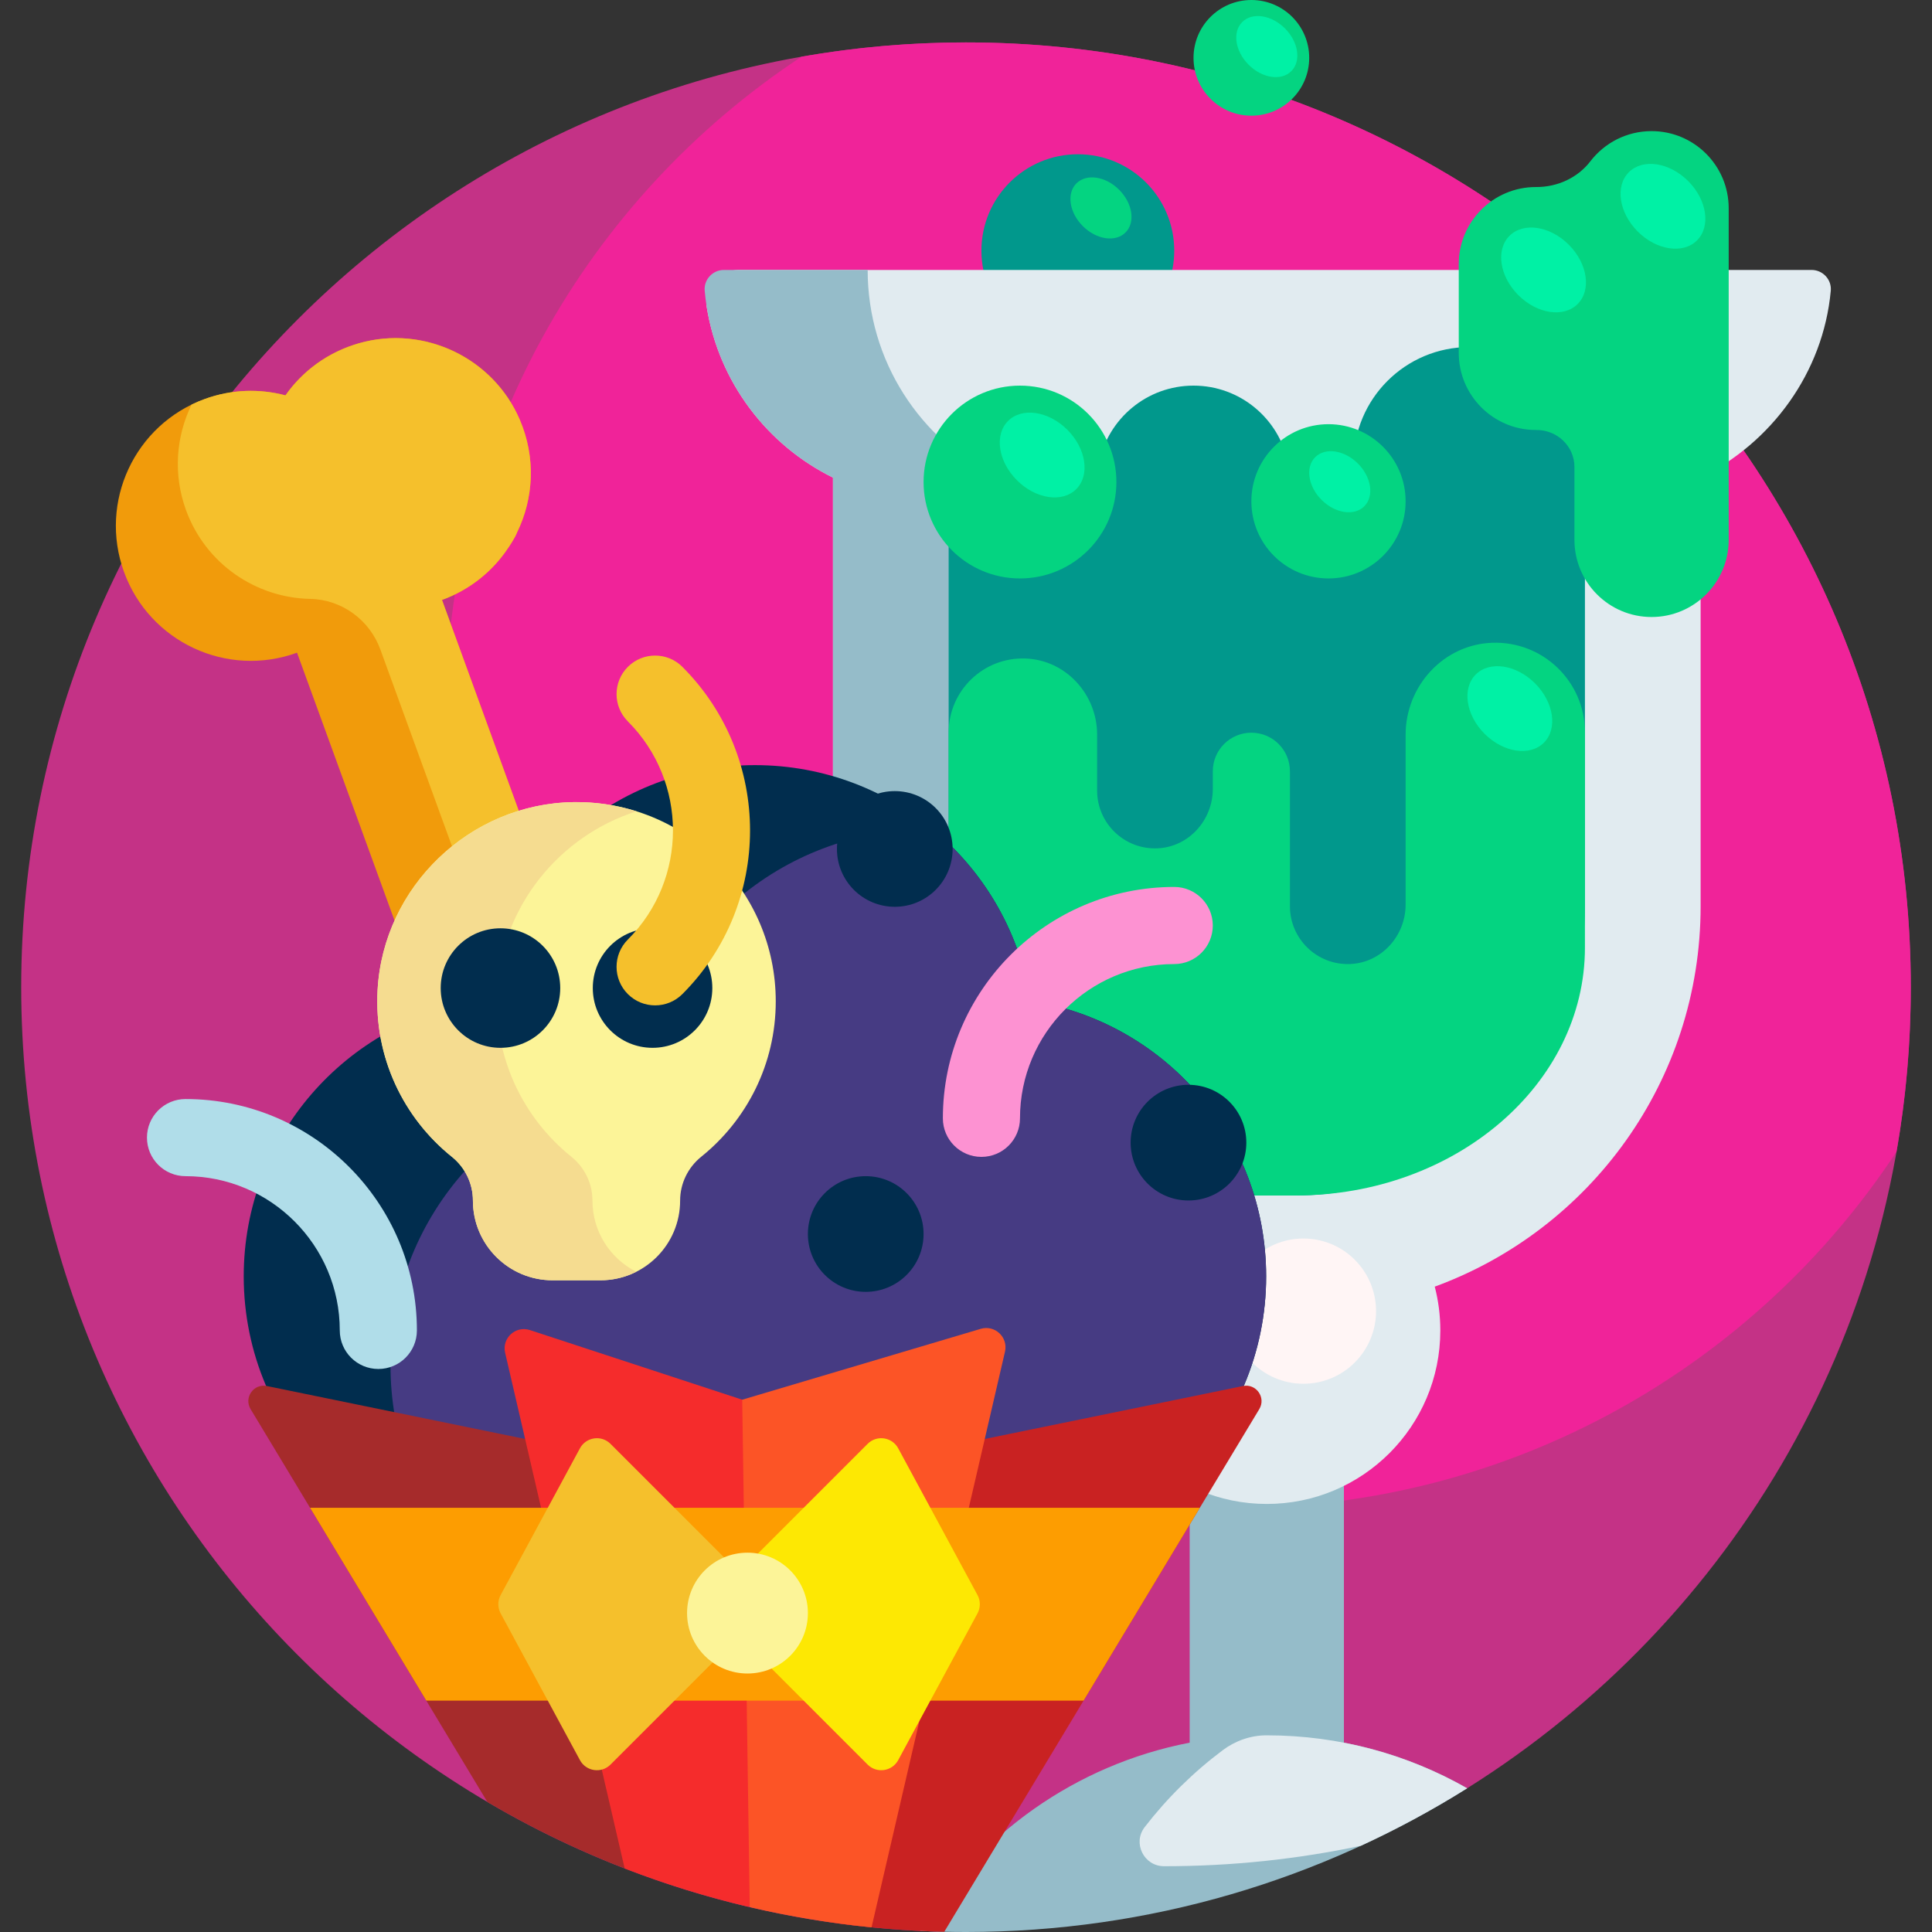 <svg id="Capa_1" enable-background="new 0 0 501 501" height="512" viewBox="0 0 501 501" width="512" xmlns="http://www.w3.org/2000/svg"><rect x="0" y="0" width="501" height="501" fill="#333333" stroke="none"/><g><path d="m495.5 256c0 87.573-45.946 164.414-115.047 207.733-1.757 1.101-3-.374-4.787.683-36.515 21.619-77.156 30.046-122.667 30.046-2.513 0-7.517 6.5-10.011 6.425-131.834-3.97-237.488-112.09-237.488-244.887 0-135.31 109.69-245 245-245s245 109.69 245 245z" fill="#c43286"/><path d="m495.5 256c0 14.548-1.268 28.801-3.7 42.652-36.659 55.633-99.692 92.348-171.3 92.348-113.218 0-205-91.782-205-205 0-71.608 36.715-134.641 92.348-171.3 13.852-2.432 28.104-3.7 42.652-3.7 135.31 0 245 109.69 245 245z" fill="#f02399"/><path d="m279.5 40c13.807 0 25 11.193 25 25s-11.193 25-25 25-25-11.193-25-25 11.193-25 25-25z" fill="#01988c"/><path d="m279.134 47.554c-2.602 2.602-1.861 7.561 1.655 11.077s8.475 4.257 11.077 1.655 1.861-7.561-1.655-11.077-8.475-4.257-11.077-1.655z" fill="#04d481"/><path d="m380.453 463.733c-37.668 23.614-82.216 37.267-129.953 37.267-3.989 0-7.955-.095-11.897-.284 15.095-24.945 40.28-43.102 69.897-48.814v-71.902h40v71.903c11.418 2.202 22.177 6.253 31.953 11.83z" fill="#95bcc9"/><path d="m474.75 75.416c-1.972 21.303-15.438 39.4-33.75 48.43v111.154c0 45.322-28.715 83.938-68.945 98.646.943 3.627 1.445 7.432 1.445 11.354 0 24.853-20.147 45-45 45s-45-20.147-45-45c0-3.922.502-7.727 1.445-11.354-40.23-14.708-68.945-53.324-68.945-98.646v-111.154c-17.107-8.436-29.613-24.783-32.739-44.265-.809-5.041 3.185-9.581 8.291-9.581h278.21c2.925 0 5.258 2.503 4.988 5.416zm-146.312 374.584c-4.093.002-8.065 1.388-11.341 3.841-7.62 5.706-14.439 12.423-20.257 19.953-3.196 4.135-.213 10.146 5.013 10.147h.12c17.462 0 34.497-1.827 50.924-5.3 9.532-4.391 18.733-9.376 27.557-14.908-15.321-8.739-33.054-13.733-51.954-13.733z" fill="#e1ebf0"/><path d="m349.75 339.107c-4.5.588-9.089.893-13.75.893h-15c-57.99 0-105-47.01-105-105v-111.154c-18.317-9.032-31.359-27.135-33.26-48.444-.26-2.908 2.07-5.402 4.989-5.402h37.271c0 23.625 13.654 44.06 33.5 53.846v111.154c0 53.329 39.758 97.372 91.25 104.107z" fill="#95bcc9"/><path d="m411 120v115c0 41.355-33.645 75-75 75h-15c-41.355 0-75-33.645-75-75v-115h39c2.316-11.411 12.405-20 24.5-20s22.183 8.589 24.5 20h17c0-16.568 13.431-30 30-30s30 13.432 30 30z" fill="#01988c"/><path d="m338.001 321.167c10.401 0 18.833 8.432 18.833 18.833s-8.432 18.833-18.833 18.833-18.833-8.432-18.833-18.833 8.432-18.833 18.833-18.833z" fill="#fff5f5"/><path d="m410.999 190 .001 55.714c0 35.448-33.645 64.286-75 64.286h-15c-41.355 0-75-28.838-75-64.286v-55.714c0-.012 0-.023 0-.034 0-10.859 9.006-19.615 19.957-19.205 10.435.391 18.543 9.292 18.543 19.734v14.505c0 8.525 7.111 15.389 15.725 14.983 8.068-.38 14.275-7.33 14.275-15.407v-4.576c0-5.523 4.477-10 10-10 5.523 0 10 4.477 10 10v35c0 8.525 7.111 15.389 15.725 14.983 8.068-.38 14.275-7.33 14.275-15.407v-44.053c0-12.613 9.792-23.365 22.396-23.839 13.226-.498 24.104 10.076 24.104 23.191 0 .042 0 .083-.001.125zm-86.499-190c8.284 0 15 6.716 15 15s-6.716 15-15 15-15-6.716-15-15 6.716-15 15-15zm-60 100c-13.807 0-25 11.193-25 25s11.193 25 25 25 25-11.193 25-25-11.193-25-25-25zm80 10c-11.046 0-20 8.954-20 20s8.954 20 20 20 20-8.954 20-20-8.954-20-20-20zm83.779-76c-6.463 0-12.21 3.066-15.866 7.823-3.318 4.317-8.577 6.693-14.022 6.678h-.112c-11.046 0-20 8.954-20 20v23c0 11.046 8.954 20 20 20h.109c5.422-.029 9.891 4.207 9.891 9.628v18.871c0 11.046 8.954 20 20 20 11.046 0 20-8.954 20-20v-86c0-11.045-8.955-20-20-20z" fill="#04d481"/><path d="m333.211 7.369c3.516 3.516 4.257 8.475 1.655 11.077s-7.561 1.861-11.077-1.655-4.257-8.475-1.655-11.077 7.561-1.86 11.077 1.655zm-71.8 101.789c-3.612 3.612-2.583 10.498 2.298 15.38s11.767 5.91 15.38 2.298c3.612-3.612 2.583-10.498-2.298-15.38s-11.767-5.91-15.38-2.298zm145.401-45.699c4.882 4.882 5.91 11.767 2.298 15.38-3.612 3.612-10.498 2.583-15.38-2.298-4.882-4.882-5.91-11.767-2.298-15.38 3.613-3.612 10.499-2.583 15.38 2.298zm-8.746 113.75c4.882 4.882 5.91 11.767 2.298 15.38-3.612 3.612-10.498 2.583-15.38-2.298-4.882-4.882-5.91-11.767-2.298-15.38 3.612-3.612 10.498-2.583 15.38 2.298zm-45.935-57c3.516 3.516 4.257 8.475 1.655 11.077s-7.561 1.861-11.077-1.655-4.257-8.475-1.655-11.077c2.602-2.601 7.561-1.86 11.077 1.655zm85.642-73.253c4.882 4.882 5.91 11.767 2.298 15.38-3.612 3.612-10.498 2.583-15.38-2.298s-5.91-11.767-2.298-15.38c3.613-3.613 10.498-2.584 15.38 2.298z" fill="#00f1a5"/><path d="m135.532 110.712c6.611 18.164-2.754 38.249-20.919 44.86l51.303 140.954-37.588 13.681-51.303-140.954c-18.164 6.611-38.249-2.754-44.86-20.919s2.754-38.249 20.919-44.86c6.988-2.543 14.26-2.722 20.94-.945 3.975-5.655 9.66-10.193 16.648-12.736 18.164-6.611 38.248 2.755 44.86 20.919z" fill="#f19b0b"/><path d="m144.392 294.143-45.75-125.7c-2.802-7.698-10.015-12.98-18.206-13.141-14.039-.277-27.116-9.046-32.206-23.032-3.386-9.303-2.581-19.109 1.45-27.352 1.097-.535 2.232-1.018 3.404-1.444 6.988-2.543 14.26-2.722 20.94-.945 4.437-6.313 11.006-11.233 19.139-13.541 16.759-4.757 34.747 3.826 41.62 19.834 4.23 9.852 3.604 20.439-.701 29.241-.435 1.374-2.41 4.176-2.41 4.176-3.989 5.932-9.826 10.7-17.058 13.332l48.019 131.932z" fill="#f5c02c"/><path d="m328.334 330.976c0 39.935-32.374 72.308-72.309 72.308-25.151 0-47.303-12.841-60.257-32.324-12.954 19.483-35.106 32.324-60.257 32.324-39.935 0-72.309-32.374-72.309-72.308 0-36.129 26.497-66.069 61.118-71.448 5.379-34.621 35.319-61.118 71.448-61.118s66.069 26.497 71.448 61.118c34.621 5.379 61.118 35.319 61.118 71.448z" fill="#012d4e"/><path d="m328.334 330.976c0 39.935-32.374 72.308-72.309 72.308-3.74 0-7.414-.284-11.001-.832-1.68-2.032-3.256-4.153-4.72-6.354-1.058 1.591-2.175 3.141-3.347 4.645-17.075-4.656-31.634-15.413-41.189-29.783-12.954 19.483-35.106 32.324-60.257 32.324-6.23 0-12.275-.788-18.043-2.27-10.147-12.898-16.2-29.168-16.2-46.852 0-37.893 27.791-69.294 64.101-74.935 5.641-36.311 37.043-64.102 74.935-64.102.578 0 1.153.007 1.728.02 13.204 11.004 22.425 26.625 25.184 44.383 34.621 5.379 61.118 35.319 61.118 71.448z" fill="#463b83"/><path d="m239.5 320c0 8.284-6.716 15-15 15s-15-6.716-15-15 6.716-15 15-15 15 6.716 15 15zm-7.468-114.854c-8.284 0-15 6.716-15 15s6.716 15 15 15 15-6.716 15-15-6.716-15-15-15zm76.161 76.161c-8.284 0-15 6.715-15 15 0 8.284 6.716 15 15 15s15-6.716 15-15c0-8.285-6.716-15-15-15z" fill="#012d4e"/><path d="m181.867 299.941c-3.458 2.783-5.5 6.954-5.5 11.392 0 11.414-9.253 20.667-20.667 20.667h-12.4c-11.414 0-20.667-9.253-20.667-20.667v-.002c0-4.42-2.013-8.59-5.459-11.358-12.499-10.037-20.231-25.768-19.259-43.257 1.49-26.806 23.948-48.309 50.792-48.711 28.898-.433 52.459 22.862 52.459 51.661.001 16.282-7.531 30.804-19.299 40.275z" fill="#fcf498"/><path d="m165 329.793c-2.796 1.411-5.955 2.207-9.3 2.207h-12.4c-11.414 0-20.667-9.253-20.667-20.667v-.002c0-4.42-2.013-8.59-5.459-11.358-12.499-10.038-20.231-25.768-19.259-43.257 1.489-26.806 23.948-48.309 50.792-48.711 5.71-.086 11.211.756 16.363 2.383-19.947 6.336-34.947 24.588-36.155 46.328-.972 17.489 6.76 33.219 19.259 43.257 3.446 2.768 5.459 6.938 5.459 11.358v.002c0 8.069 4.625 15.056 11.367 18.46z" fill="#f5dc90"/><path d="m145.278 256.22c0 8.559-6.938 15.498-15.498 15.498s-15.498-6.938-15.498-15.498 6.938-15.497 15.498-15.497 15.498 6.937 15.498 15.497zm23.941-15.497c-8.559 0-15.498 6.938-15.498 15.497s6.938 15.498 15.498 15.498 15.498-6.938 15.498-15.498-6.938-15.497-15.498-15.497z" fill="#012d4e"/><path d="m314.5 240c0 5.522-4.478 10-10 10-22.056 0-40 17.944-40 40 0 5.522-4.478 10-10 10s-10-4.478-10-10c0-33.084 26.916-60 60-60 5.522 0 10 4.478 10 10z" fill="#fd92d2"/><path d="m176.955 257.782c-3.905 3.905-10.237 3.905-14.142 0s-3.905-10.237 0-14.142c15.596-15.596 15.596-40.973 0-56.569-3.905-3.905-3.905-10.237 0-14.142s10.237-3.905 14.142 0c23.393 23.394 23.393 61.459 0 84.853z" fill="#f5c02c"/><path d="m38.109 295c0-5.522 4.478-10 10-10 33.084 0 60 26.916 60 60 0 5.522-4.478 10-10 10s-10-4.478-10-10c0-22.056-17.944-40-40-40-5.522 0-10-4.478-10-10z" fill="#b0dde9"/><path d="m69.209 359.418 129.856 26.633.553 73.053c.145 19.164-19.04 32.561-36.93 25.69-12.64-4.854-24.775-10.726-36.306-17.514l-61.403-101.879c-1.799-2.985.815-6.684 4.23-5.983z" fill="#a62b2b"/><path d="m192.47 386.051 129.857-26.633c3.415-.7 6.029 2.998 4.23 5.983l-81.689 135.536c-9.77-.22-19.399-1.013-28.855-2.345-13.953-1.966-24.289-13.973-24.182-28.063z" fill="#c92222"/><path d="m199.065 365.128.949 125.254-5.975 4.081c-10.987-2.592-21.689-5.923-32.05-9.938l-31.002-133.735c-.88-3.795 2.727-7.094 6.429-5.88z" fill="#f52c2c"/><path d="m226.007 499.791c-10.749-1.067-21.293-2.829-31.588-5.239l-1.949-131.587 61.847-18.376c3.675-1.092 7.161 2.188 6.295 5.922z" fill="#fc5426"/><path d="m311.128 391-30.135 50h-170.449l-30.136-50z" fill="#fd9d01"/><path d="m129.824 413.623 20.563-38.048c1.591-2.944 5.568-3.524 7.934-1.158l38.048 38.048c1.953 1.953 1.953 5.118 0 7.071l-38.048 38.048c-2.366 2.366-6.343 1.785-7.934-1.158l-20.563-38.048c-.802-1.484-.802-3.272 0-4.755z" fill="#f5c02c"/><path d="m253.483 418.377-20.563 38.048c-1.591 2.944-5.568 3.524-7.934 1.158l-31.407-31.407c-.9-.9-1.423-2.109-1.462-3.382l-.397-12.884c-.042-1.379.487-2.714 1.462-3.689l31.804-31.804c2.366-2.366 6.343-1.785 7.934 1.158l20.563 38.048c.802 1.483.802 3.271 0 4.754z" fill="#fde803"/><path d="m209.5 418.302c0 8.652-7.014 15.667-15.667 15.667-8.652 0-15.667-7.014-15.667-15.667s7.014-15.667 15.667-15.667c8.653.001 15.667 7.015 15.667 15.667z" fill="#fcf498"/></g></svg>